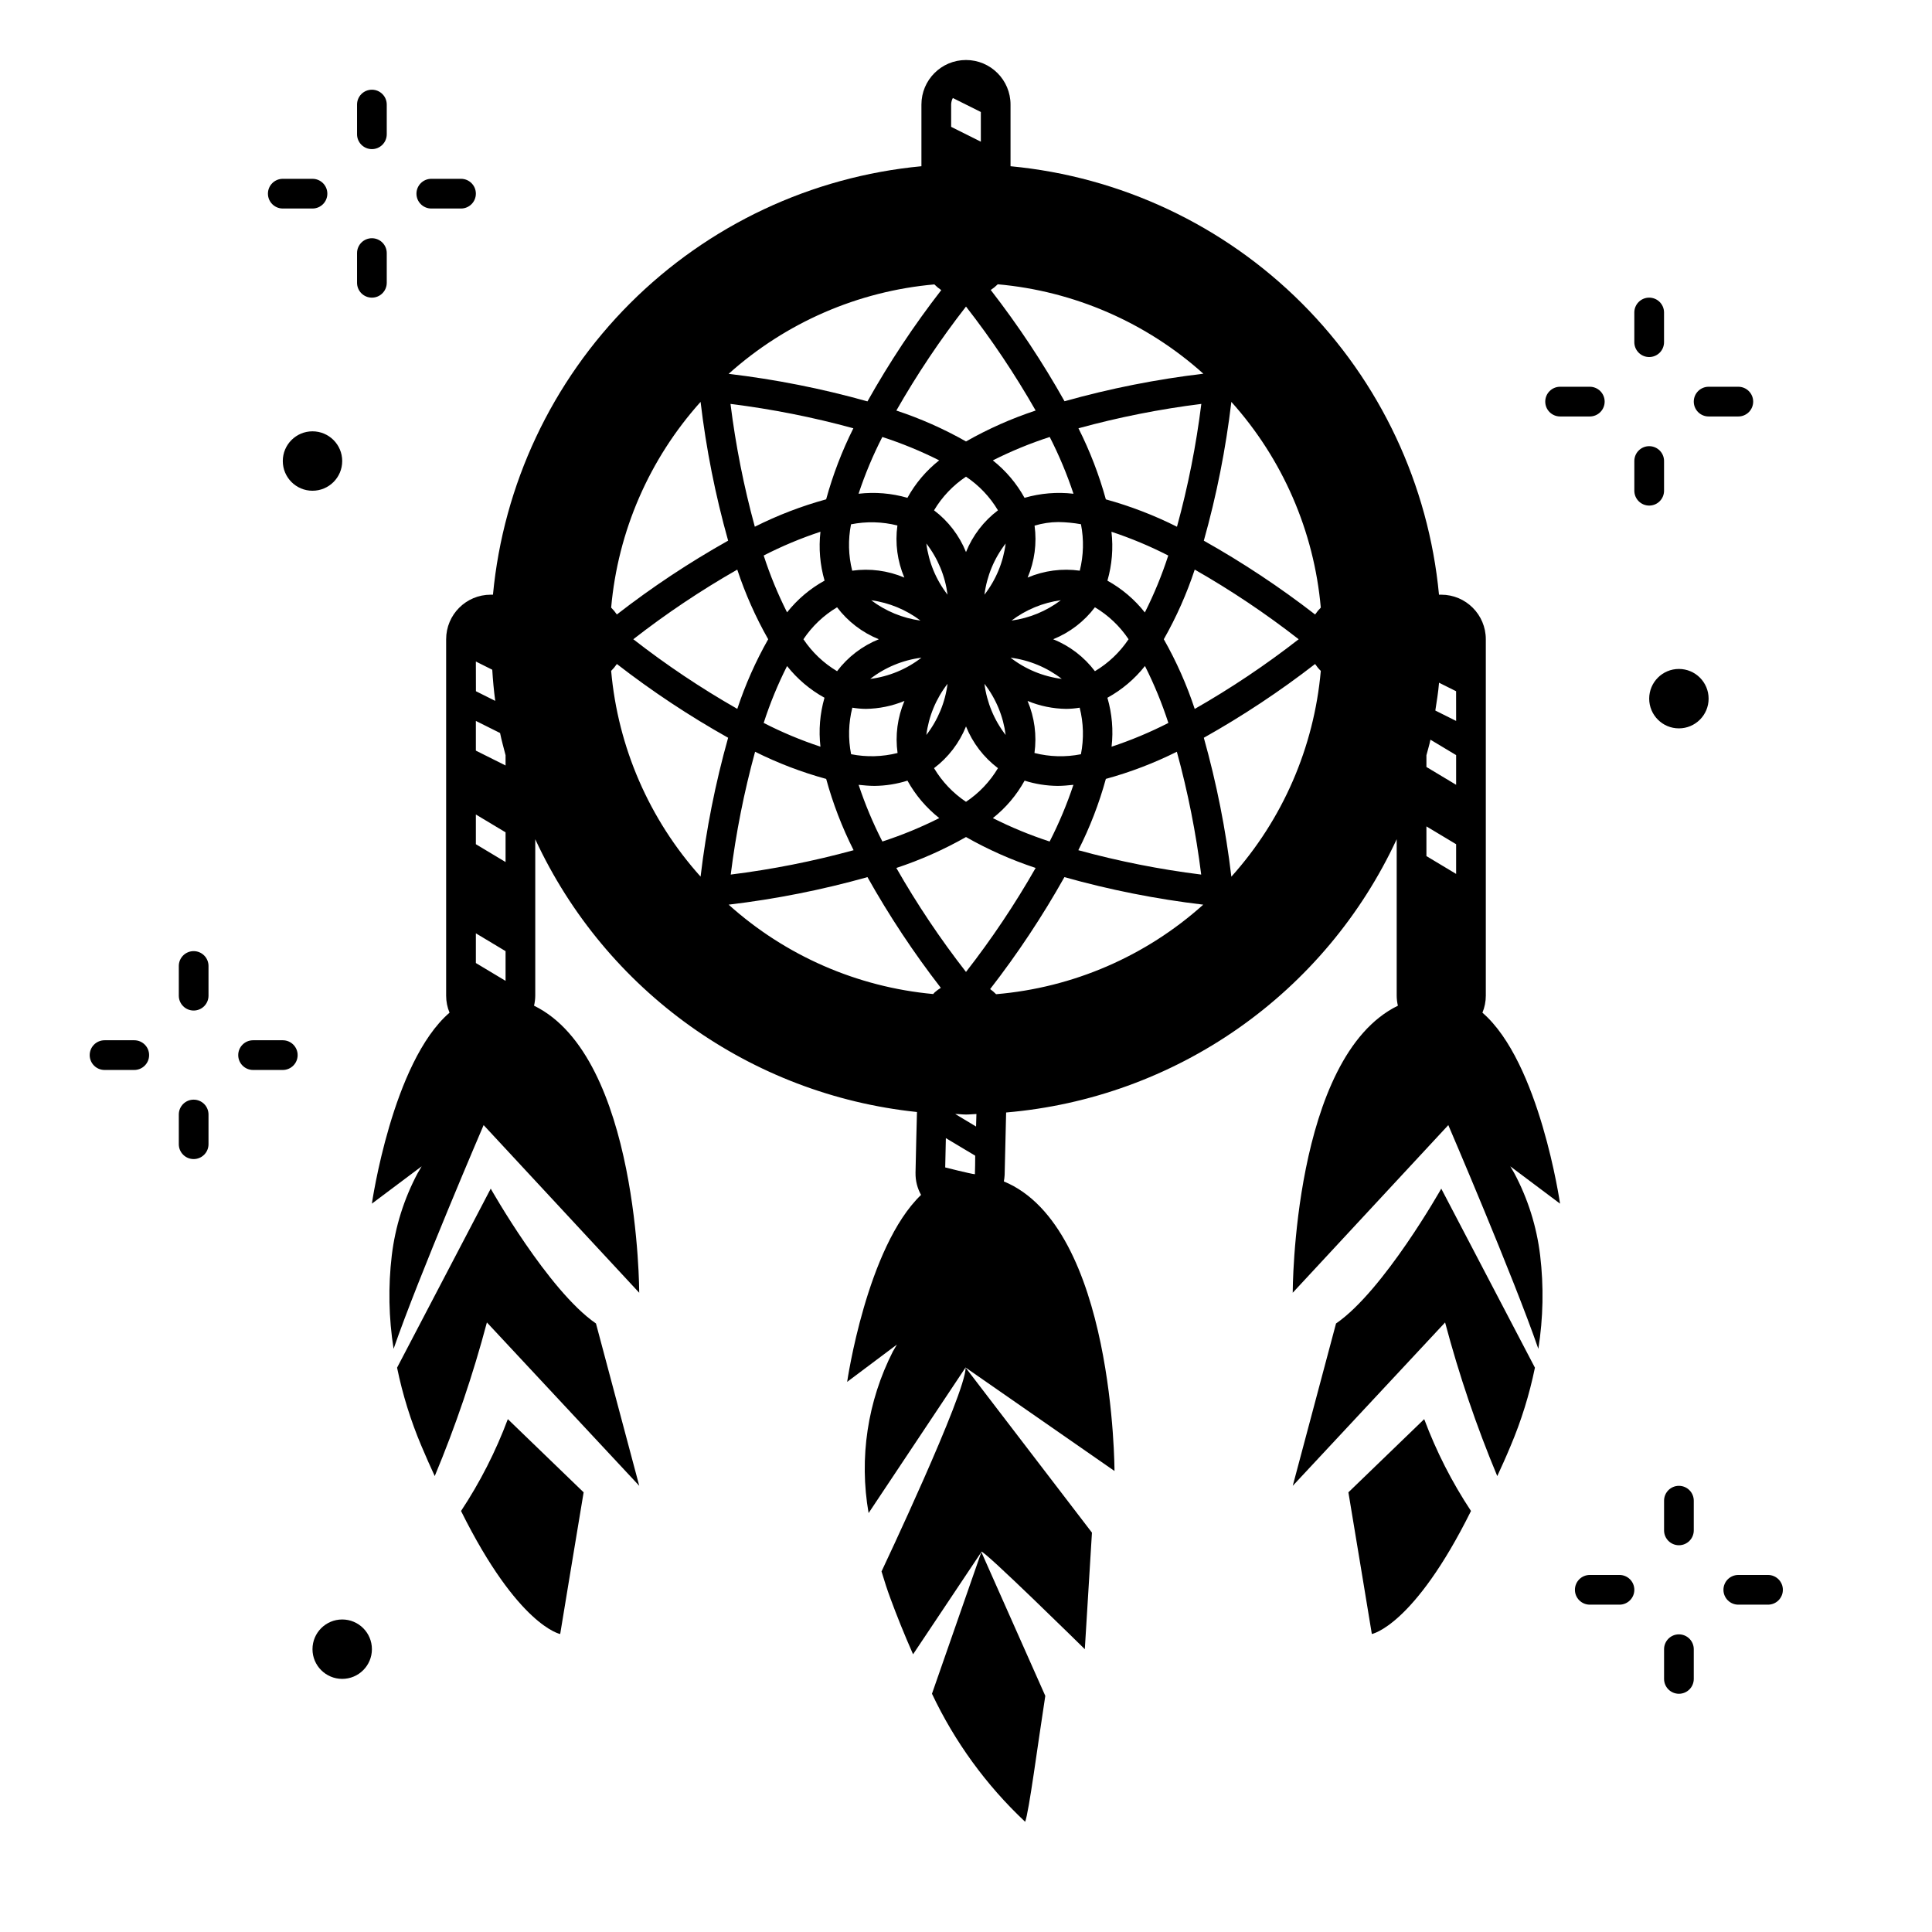 <?xml version="1.0" encoding="UTF-8"?>
<!-- Uploaded to: SVG Repo, www.svgrepo.com, Generator: SVG Repo Mixer Tools -->
<svg fill="#000000" width="800px" height="800px" version="1.1" viewBox="144 144 512 512" xmlns="http://www.w3.org/2000/svg">
 <g>
  <path d="m596.8 329.15c0 4.348-3.527 7.875-7.875 7.875-4.348 0-7.871-3.527-7.871-7.875 0-4.348 3.523-7.871 7.871-7.871 4.348 0 7.875 3.523 7.875 7.871"/>
  <path d="m234.69 266.18c0 4.348-3.527 7.871-7.875 7.871s-7.871-3.523-7.871-7.871c0-4.348 3.523-7.875 7.871-7.875s7.875 3.527 7.875 7.875"/>
  <path d="m242.56 581.05c0 4.348-3.523 7.871-7.871 7.871s-7.875-3.523-7.875-7.871c0-4.348 3.527-7.871 7.875-7.871s7.871 3.523 7.871 7.871"/>
  <path d="m581.05 238.62c1.043 0 2.047-0.414 2.785-1.152 0.738-0.738 1.152-1.738 1.152-2.781v-7.875c0-2.172-1.762-3.934-3.938-3.934-2.172 0-3.938 1.762-3.938 3.934v7.875c0 1.043 0.418 2.043 1.156 2.781 0.738 0.738 1.738 1.152 2.781 1.152z"/>
  <path d="m608.61 250.43c0-1.043-0.414-2.043-1.152-2.781-0.738-0.738-1.738-1.156-2.781-1.156h-7.871c-2.176 0-3.938 1.766-3.938 3.938 0 2.176 1.762 3.938 3.938 3.938h7.871c1.043 0 2.043-0.414 2.781-1.152 0.738-0.738 1.152-1.742 1.152-2.785z"/>
  <path d="m584.99 274.05v-7.871c0-2.176-1.762-3.938-3.938-3.938-2.172 0-3.938 1.762-3.938 3.938v7.871c0 2.172 1.766 3.934 3.938 3.934 2.176 0 3.938-1.762 3.938-3.934z"/>
  <path d="m569.25 250.43c0-1.043-0.414-2.043-1.152-2.781-0.738-0.738-1.738-1.156-2.781-1.156h-7.875c-2.172 0-3.934 1.766-3.934 3.938 0 2.176 1.762 3.938 3.934 3.938h7.875c1.043 0 2.043-0.414 2.781-1.152 0.738-0.738 1.152-1.742 1.152-2.785z"/>
  <path d="m195.32 396.06c-2.172 0-3.934 1.762-3.934 3.938v7.871c0 2.172 1.762 3.934 3.934 3.934 2.176 0 3.938-1.762 3.938-3.934v-7.871c0-1.047-0.414-2.047-1.152-2.785-0.738-0.738-1.738-1.152-2.785-1.152z"/>
  <path d="m218.94 419.68h-7.871c-2.176 0-3.938 1.762-3.938 3.934 0 2.176 1.762 3.938 3.938 3.938h7.871c2.176 0 3.938-1.762 3.938-3.938 0-2.172-1.762-3.934-3.938-3.934z"/>
  <path d="m195.32 435.42c-2.172 0-3.934 1.762-3.934 3.938v7.871c0 2.176 1.762 3.938 3.934 3.938 2.176 0 3.938-1.762 3.938-3.938v-7.871c0-1.043-0.414-2.047-1.152-2.785s-1.738-1.152-2.785-1.152z"/>
  <path d="m179.58 419.68h-7.871c-2.176 0-3.938 1.762-3.938 3.934 0 2.176 1.762 3.938 3.938 3.938h7.871c2.172 0 3.938-1.762 3.938-3.938 0-2.172-1.766-3.934-3.938-3.934z"/>
  <path d="m242.56 183.52c1.043 0 2.043-0.418 2.781-1.156 0.738-0.738 1.152-1.738 1.152-2.781v-7.871c0-2.176-1.762-3.938-3.934-3.938-2.176 0-3.938 1.762-3.938 3.938v7.871c0 1.043 0.414 2.043 1.152 2.781 0.738 0.738 1.742 1.156 2.785 1.156z"/>
  <path d="m258.3 199.26h7.875c2.172 0 3.934-1.762 3.934-3.938 0-2.172-1.762-3.934-3.934-3.934h-7.875c-2.172 0-3.934 1.762-3.934 3.934 0 2.176 1.762 3.938 3.934 3.938z"/>
  <path d="m242.56 222.88c1.043 0 2.043-0.414 2.781-1.152 0.738-0.738 1.152-1.742 1.152-2.785v-7.871c0-2.176-1.762-3.938-3.934-3.938-2.176 0-3.938 1.762-3.938 3.938v7.871c0 1.043 0.414 2.047 1.152 2.785 0.738 0.738 1.742 1.152 2.785 1.152z"/>
  <path d="m218.94 199.26h7.871c2.176 0 3.938-1.762 3.938-3.938 0-2.172-1.762-3.934-3.938-3.934h-7.871c-2.172 0-3.934 1.762-3.934 3.934 0 2.176 1.762 3.938 3.934 3.938z"/>
  <path d="m588.93 537.76c-2.172 0-3.934 1.762-3.934 3.938v7.871c0 2.176 1.762 3.938 3.934 3.938 2.176 0 3.938-1.762 3.938-3.938v-7.871c0-1.043-0.414-2.047-1.152-2.785-0.738-0.738-1.738-1.152-2.785-1.152z"/>
  <path d="m612.54 561.38h-7.871c-2.176 0-3.938 1.762-3.938 3.938 0 2.172 1.762 3.934 3.938 3.934h7.871c2.176 0 3.938-1.762 3.938-3.934 0-2.176-1.762-3.938-3.938-3.938z"/>
  <path d="m588.93 577.12c-2.172 0-3.934 1.766-3.934 3.938v7.871c0 2.176 1.762 3.938 3.934 3.938 2.176 0 3.938-1.762 3.938-3.938v-7.871c0-1.043-0.414-2.043-1.152-2.781-0.738-0.738-1.738-1.156-2.785-1.156z"/>
  <path d="m573.18 561.38h-7.871c-2.176 0-3.938 1.762-3.938 3.938 0 2.172 1.762 3.934 3.938 3.934h7.871c2.172 0 3.934-1.762 3.934-3.934 0-2.176-1.762-3.938-3.934-3.938z"/>
  <path d="m536.86 412.37c0.59-1.426 0.895-2.953 0.895-4.496v-94.465c0-6.519-5.285-11.809-11.809-11.809h-0.598c-2.758-29.18-15.605-56.488-36.332-77.215-20.727-20.727-48.031-33.574-77.215-36.332v-16.34c0-6.523-5.285-11.809-11.805-11.809-6.523 0-11.809 5.285-11.809 11.809v16.34c-29.184 2.758-56.488 15.605-77.215 36.332-20.727 20.727-33.574 48.035-36.332 77.215h-0.598c-6.523 0-11.809 5.289-11.809 11.809v94.465c0 1.543 0.305 3.07 0.898 4.496-15.18 13.082-20.578 50.609-20.578 50.609l13.188-9.887c-0.348 0.598-0.707 1.172-1.047 1.793h-0.004c-3.617 6.781-5.945 14.18-6.863 21.812-0.977 8.234-0.816 16.566 0.48 24.758 6.59-19.074 23.859-59.293 23.859-59.293l41.234 44.43s0-62.465-27.875-76.074c0.207-0.867 0.316-1.754 0.324-2.644v-41.469c18.648 40.219 57.07 67.676 101.16 72.289-0.125 4.668-0.262 9.965-0.387 16.168h0.004c-0.031 2.027 0.473 4.031 1.465 5.801-14.406 13.824-19.586 49.547-19.586 49.547l13.188-9.887c-0.348 0.598-0.707 1.172-1.047 1.793h-0.004c-6.742 13.211-9.008 28.254-6.453 42.863l25.695-38.574 39.469 27.422s0-64.621-29.324-76.738c0.113-0.574 0.184-1.156 0.211-1.738 0.133-6.297 0.262-11.809 0.395-16.531 22.105-1.879 43.32-9.566 61.496-22.285s32.668-30.016 42.008-50.137v41.477c0.004 0.891 0.113 1.777 0.32 2.644-27.875 13.609-27.875 76.074-27.875 76.074l41.234-44.43s17.27 40.219 23.859 59.293c1.297-8.191 1.461-16.523 0.48-24.758-0.918-7.633-3.242-15.031-6.863-21.812-0.34-0.621-0.699-1.195-1.047-1.793l13.184 9.887s-5.398-37.527-20.574-50.609zm-266.75-93.059 4.344 2.172c0.172 2.777 0.418 5.512 0.789 8.258l-5.117-2.559zm7.871 84.625-7.871-4.723v-7.871l7.871 4.723zm0-31.488-7.871-4.723v-7.871l7.871 4.723zm0-25.586-7.871-3.938v-7.871l6.414 3.203c0.402 2 0.961 3.938 1.457 5.887zm130.4-127.53 0.004 0.004c20.258 1.797 39.391 10.113 54.52 23.703-12.434 1.473-24.734 3.91-36.793 7.297-5.777-10.301-12.316-20.156-19.555-29.488 0.66-0.43 1.27-0.926 1.828-1.48zm29.125 109.56 0.004 0.004c3.832-2.113 7.203-4.969 9.918-8.398 2.453 4.863 4.523 9.91 6.203 15.09-4.848 2.481-9.879 4.586-15.051 6.297 0.5-4.348 0.125-8.754-1.102-12.957zm-14.402-15.488c4.387-1.77 8.211-4.695 11.062-8.469 3.562 2.125 6.609 5.019 8.918 8.469-2.309 3.449-5.356 6.344-8.918 8.469-2.852-3.773-6.676-6.699-11.062-8.469zm2.273 10.508h0.004c-4.945-0.621-9.637-2.562-13.574-5.621 4.945 0.633 9.633 2.574 13.574 5.621zm-13.32-15.453h0.004c3.82-2.891 8.32-4.746 13.066-5.391-3.82 2.887-8.32 4.746-13.066 5.391zm25.418-10.578h0.004c1.215-4.207 1.578-8.609 1.07-12.957 5.172 1.707 10.203 3.812 15.051 6.297-1.68 5.18-3.75 10.227-6.203 15.09-2.711-3.441-6.082-6.309-9.918-8.43zm-0.418-21.547h0.004c-1.793-6.5-4.223-12.812-7.258-18.836 10.688-2.93 21.566-5.086 32.559-6.457-1.367 10.992-3.527 21.871-6.453 32.551-6.027-3.031-12.34-5.461-18.848-7.258zm-6.598 6.59h0.008c0.801 4.078 0.695 8.281-0.316 12.312-4.688-0.656-9.461-0.027-13.816 1.824 1.844-4.336 2.477-9.09 1.836-13.758 2.043-0.621 4.164-0.941 6.297-0.953 2.012 0.027 4.019 0.219 6 0.574zm-14.957-7h0.008c-2.113-3.832-4.969-7.203-8.402-9.918 4.859-2.449 9.898-4.523 15.078-6.203 2.481 4.848 4.586 9.875 6.297 15.043-4.348-0.504-8.754-0.137-12.957 1.078zm-20.391 25.672c-3.055-3.934-4.996-8.621-5.621-13.562 3.051 3.938 4.992 8.621 5.621 13.562zm-3.582-22.355c2.129-3.566 5.019-6.613 8.473-8.918 3.449 2.305 6.344 5.352 8.469 8.918-3.773 2.852-6.703 6.672-8.469 11.059-1.77-4.387-4.699-8.207-8.473-11.059zm3.582 45.973c-0.629 4.941-2.57 9.625-5.621 13.562 0.625-4.941 2.566-9.629 5.621-13.562zm4.891 11.297c1.766 4.387 4.695 8.207 8.469 11.059-2.125 3.566-5.019 6.613-8.469 8.918-3.453-2.305-6.344-5.352-8.473-8.918 3.773-2.852 6.703-6.672 8.473-11.059zm4.887-11.297c3.055 3.938 4.992 8.621 5.621 13.562-3.051-3.938-4.988-8.621-5.621-13.562zm0-23.617c0.633-4.941 2.57-9.625 5.621-13.562-0.629 4.941-2.566 9.625-5.621 13.562zm-4.887-40.609c-5.871-3.332-12.055-6.074-18.461-8.188 5.488-9.617 11.656-18.828 18.461-27.562 6.801 8.734 12.969 17.941 18.457 27.555-6.406 2.117-12.59 4.863-18.457 8.195zm-7.125 5.023v-0.004c-3.434 2.715-6.289 6.086-8.398 9.918-4.203-1.215-8.605-1.582-12.949-1.078 1.707-5.168 3.812-10.195 6.297-15.043 5.18 1.68 10.227 3.754 15.09 6.203zm-31.449 75.867c-5.168-1.707-10.199-3.812-15.043-6.297 1.672-5.176 3.742-10.219 6.195-15.074 2.715 3.43 6.086 6.285 9.918 8.398-1.211 4.211-1.574 8.621-1.07 12.973zm1.07-43.996c-3.832 2.113-7.203 4.969-9.918 8.398-2.449-4.856-4.519-9.891-6.195-15.066 4.844-2.484 9.875-4.59 15.043-6.297-0.496 4.352-0.125 8.758 1.094 12.965zm-5.582 15.523c2.309-3.449 5.356-6.344 8.918-8.469 2.852 3.773 6.676 6.699 11.062 8.469-4.387 1.77-8.211 4.695-11.062 8.469-3.562-2.125-6.609-5.019-8.918-8.469zm17.957-10.336c4.746 0.645 9.25 2.5 13.066 5.391-4.746-0.645-9.246-2.504-13.066-5.391zm13.32 15.223c-3.941 3.059-8.633 5-13.582 5.629 3.945-3.055 8.633-5 13.582-5.629zm-6.367-35.039-0.004 0.004c-0.648 4.684-0.016 9.453 1.836 13.805-4.356-1.852-9.129-2.481-13.816-1.824-1.012-4.023-1.117-8.219-0.312-12.289 4.07-0.812 8.273-0.707 12.301 0.309zm-18.895-6.926c-6.523 1.789-12.852 4.223-18.895 7.258-2.922-10.68-5.074-21.555-6.445-32.543 10.992 1.371 21.875 3.527 32.559 6.457-3.016 6.023-5.43 12.332-7.211 18.828zm-23.547 18.625c2.121 6.406 4.863 12.586 8.195 18.453-3.328 5.867-6.07 12.047-8.188 18.453-9.617-5.484-18.824-11.648-27.559-18.453 8.73-6.801 17.938-12.965 27.551-18.453zm4.723 48.262v0.004c6.027 3.012 12.34 5.426 18.84 7.203 1.785 6.523 4.219 12.852 7.266 18.891-10.684 2.93-21.566 5.086-32.559 6.457 1.371-10.992 3.527-21.871 6.453-32.551zm25.441 0.652 0.004 0.004c-0.812-4.082-0.699-8.293 0.328-12.328 1.184 0.199 2.379 0.305 3.574 0.316 3.516-0.047 6.988-0.758 10.234-2.102-1.844 4.348-2.477 9.117-1.824 13.797-4.035 1.02-8.246 1.129-12.328 0.316zm6.172 8.398 0.004 0.004c2.973-0.023 5.926-0.492 8.762-1.391 2.121 3.832 4.988 7.207 8.43 9.926-4.859 2.449-9.898 4.523-15.074 6.203-2.481-4.84-4.586-9.859-6.297-15.02 1.391 0.141 2.801 0.281 4.164 0.281zm24.281 13.559c5.867 3.332 12.051 6.074 18.457 8.188-5.484 9.617-11.656 18.828-18.457 27.562-6.805-8.734-12.973-17.941-18.461-27.555 6.406-2.117 12.59-4.863 18.461-8.195zm7.125-5.023-0.004 0.004c3.434-2.719 6.293-6.094 8.41-9.926 2.832 0.898 5.785 1.367 8.762 1.391 1.363 0 2.769-0.141 4.172-0.285v0.004c-1.715 5.16-3.82 10.18-6.297 15.02-5.168-1.684-10.195-3.754-15.047-6.203zm11.02-17.246c0.648-4.68 0.016-9.449-1.828-13.797 3.246 1.344 6.723 2.055 10.234 2.102 1.199-0.012 2.394-0.117 3.574-0.316 1.027 4.035 1.141 8.25 0.332 12.336-4.07 0.809-8.27 0.699-12.289-0.324zm18.895 6.863-0.004 0.004c6.504-1.777 12.812-4.191 18.84-7.203 2.926 10.68 5.086 21.559 6.453 32.551-10.992-1.371-21.871-3.527-32.559-6.457 3.059-6.043 5.504-12.379 7.297-18.906zm23.574-18.543c-2.117-6.41-4.863-12.598-8.195-18.469 3.332-5.871 6.078-12.051 8.195-18.461 9.613 5.488 18.82 11.656 27.551 18.461-8.73 6.805-17.938 12.977-27.551 18.469zm-64.551-160.16c0.008-0.609 0.164-1.207 0.449-1.742l7.422 3.707v7.871l-7.871-3.938zm-4.449 47.656c0.559 0.566 1.168 1.07 1.828 1.512-7.238 9.332-13.773 19.188-19.555 29.488-12.055-3.387-24.359-5.824-36.793-7.297 15.133-13.59 34.262-21.906 54.52-23.703zm-61.953 31.133c1.473 12.43 3.914 24.727 7.301 36.777-10.301 5.781-20.16 12.32-29.488 19.562-0.445-0.652-0.949-1.262-1.512-1.816 1.793-20.262 10.109-39.391 23.699-54.523zm0 125.81c-13.59-15.133-21.906-34.262-23.699-54.523 0.562-0.555 1.07-1.168 1.512-1.824 9.332 7.234 19.188 13.766 29.488 19.547-3.387 12.059-5.828 24.363-7.301 36.801zm62.07 30.645c-0.156 0.141-0.285 0.324-0.434 0.473h0.004c-20.148-1.852-39.16-10.16-54.207-23.688 12.434-1.473 24.738-3.91 36.793-7.297 5.75 10.242 12.246 20.051 19.438 29.34-0.562 0.348-1.094 0.738-1.59 1.172zm10.629 48.223c-1.203-0.102-7.871-1.801-7.871-1.801 0.062-2.723 0.117-5.367 0.172-7.769l7.777 4.66c0.008 1.684-0.031 3.172-0.078 4.91zm0.293-12.648-5.512-3.312c0.961 0 1.898 0.141 2.867 0.141s1.836-0.117 2.754-0.141c-0.031 1.125-0.062 2.109-0.094 3.289zm5.32-35.062c-0.484-0.496-1.012-0.949-1.574-1.355 7.285-9.387 13.863-19.305 19.68-29.668 12.055 3.387 24.359 5.824 36.793 7.297-15.223 13.672-34.492 22.004-54.883 23.727zm62.348-31.156c-1.473-12.438-3.914-24.742-7.297-36.801 10.297-5.781 20.152-12.312 29.488-19.547 0.438 0.656 0.945 1.27 1.512 1.824-1.793 20.258-10.105 39.391-23.688 54.523zm22.191-69.469v-0.004c-9.336-7.231-19.195-13.77-29.488-19.555 3.387-12.051 5.824-24.352 7.297-36.785 13.59 15.133 21.906 34.262 23.703 54.523-0.559 0.555-1.059 1.164-1.496 1.816zm37.375 68.75-7.871-4.723v-7.871l7.871 4.723zm0-23.617-7.871-4.723v-3.109c0.348-1.379 0.789-2.731 1.062-4.125l6.809 4.086zm0-16.926-5.512-2.754c0.371-2.449 0.789-4.879 0.984-7.375l4.519 2.258z"/>
  <path d="m501.34 539.48c2.07 12.391 6.211 37.551 6.211 37.551s11.109-2.062 26.277-32.605v-0.004c-5.043-7.617-9.199-15.785-12.398-24.34z"/>
  <path d="m498.06 494.74-11.469 43.02 40.375-43.297c3.68 13.871 8.297 27.473 13.824 40.715 1.156-2.512 2.363-5.156 3.527-7.973 2.836-6.688 4.996-13.645 6.453-20.758l-24.82-47.445s-15.238 27.047-27.891 35.738z"/>
  <path d="m379.98 567.62c1.574 4.281 3.598 9.367 5.992 14.785l18.105-27.109-13.094 37.562c6.012 12.723 14.355 24.207 24.602 33.848l0.086 0.094c1-2.488 3.371-20.688 5.344-33.379l-16.965-38.18c-0.117-1.309 27.438 25.809 27.438 25.809l1.891-30.883-33.48-43.73c0.07 6.793-22.285 54.012-22.285 54.012 0.73 2.418 1.5 4.859 2.367 7.172z"/>
  <path d="m266.18 544.43c15.168 30.543 26.277 32.605 26.277 32.605s4.141-25.191 6.211-37.551l-20.09-19.398v0.004c-3.199 8.555-7.359 16.723-12.398 24.34z"/>
  <path d="m274.05 459-24.82 47.445c1.457 7.113 3.621 14.07 6.453 20.758 1.188 2.816 2.363 5.465 3.527 7.973 5.527-13.242 10.145-26.844 13.824-40.715l40.375 43.297-11.469-43.02c-12.652-8.691-27.891-35.738-27.891-35.738z"/>
 </g>
</svg>